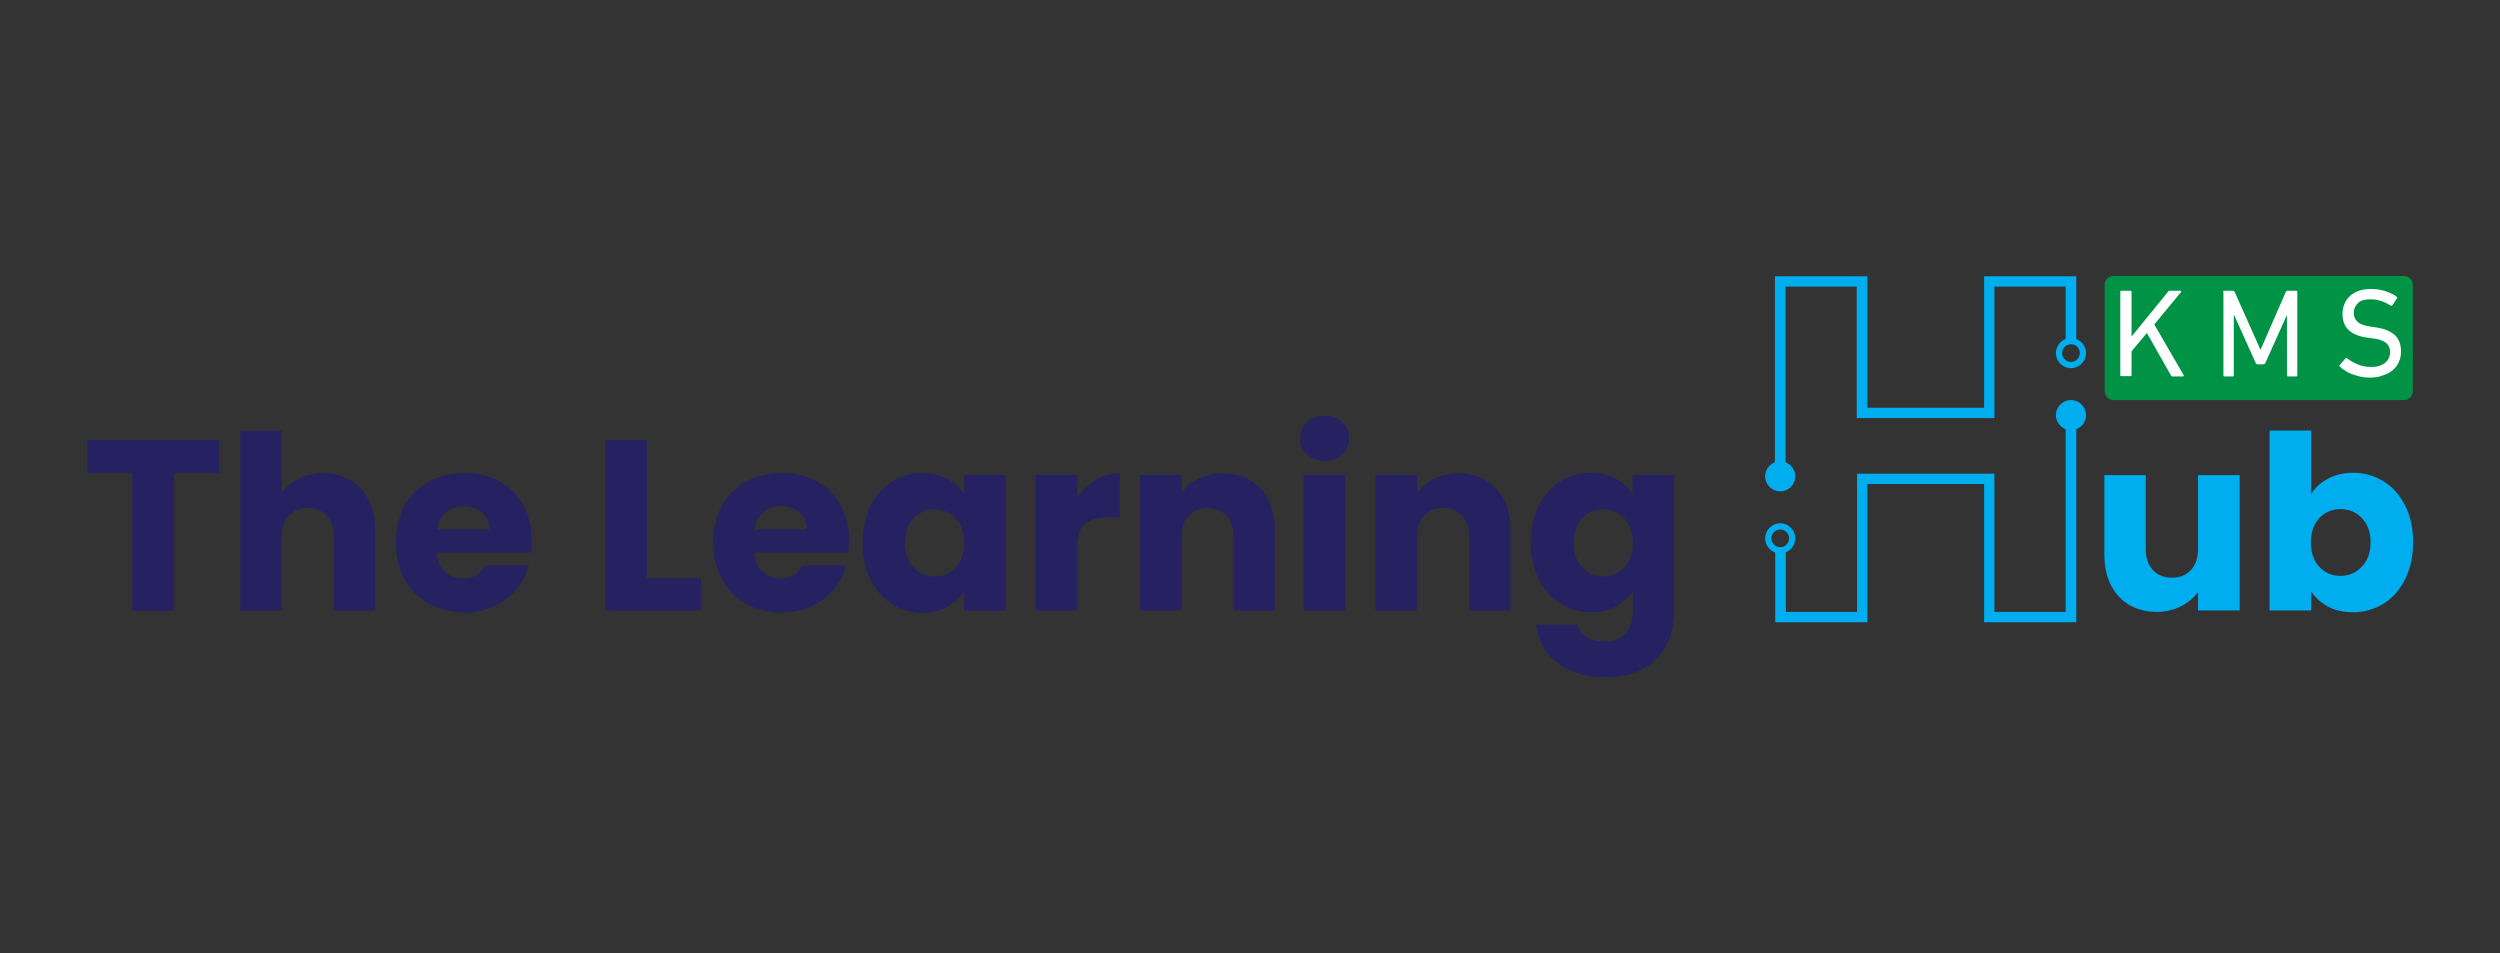 <?xml version="1.0" encoding="UTF-8"?>
<!-- Generator: Adobe Illustrator 27.3.1, SVG Export Plug-In . SVG Version: 6.00 Build 0)  -->
<svg xmlns="http://www.w3.org/2000/svg" xmlns:xlink="http://www.w3.org/1999/xlink" version="1.1" id="Layer_1" x="0px" y="0px" viewBox="0 0 846.1 322.7" style="enable-background:new 0 0 846.1 322.7;" xml:space="preserve">
<rect x="0" y="0" width="846.1" height="322.7" fill="#333333" stroke="none"/>
<style type="text/css">
	.st0{fill:#00ADEE;}
	.st1{fill:#009345;}
	.st2{fill:#F29D26;}
	.st3{fill:#262261;}
	.st4{fill:#FFFFFF;}
	.st5{fill:none;stroke:#262261;stroke-miterlimit:10;}
	.st6{fill:none;stroke:#009345;stroke-miterlimit:10;}
	.st7{fill:#0B1735;}
	.st8{fill:#FBB519;}
	.st9{fill:#00AD82;}
	.st10{fill:#E73438;}
	.st11{fill:#1486C7;}
	.st12{fill:#F2AB19;}
	.st13{fill:#0A01B0;}
	
		.st14{clip-path:url(#SVGID_00000075158627411201905650000017677160764154762172_);fill:url(#SVGID_00000160184844831731337130000003409314239321317001_);}
	
		.st15{clip-path:url(#SVGID_00000100343031405019423150000005929501345221677188_);fill:url(#SVGID_00000052085599121067223370000012204631114835281280_);}
	
		.st16{clip-path:url(#SVGID_00000122686964327861610970000006433977089097236919_);fill:url(#SVGID_00000179641819788503910700000004953227241934527624_);}
	
		.st17{clip-path:url(#SVGID_00000124868383154971677040000009504918206812277392_);fill:url(#SVGID_00000035530886933571146070000001660426194812707514_);}
	
		.st18{clip-path:url(#SVGID_00000086655498783144085280000005739081281214866343_);fill:url(#SVGID_00000063599256785162384010000011649662134943690887_);}
	
		.st19{clip-path:url(#SVGID_00000181770129268210963290000001854611363884745618_);fill:url(#SVGID_00000160173810349283858080000000019611494490818480_);}
	
		.st20{clip-path:url(#SVGID_00000119822106376646120180000018367284078573312902_);fill:url(#SVGID_00000065759457000271054590000004936954732392275600_);}
	
		.st21{clip-path:url(#SVGID_00000101824781524617295600000009806851260022137532_);fill:url(#SVGID_00000133487016656310361120000009678050661820484750_);}
	
		.st22{clip-path:url(#SVGID_00000016069549825835589460000004142346045889487503_);fill:url(#SVGID_00000156560220382279494880000003313219947097897910_);}
	
		.st23{clip-path:url(#SVGID_00000025423080773794023490000017308805552675083932_);fill:url(#SVGID_00000008135799921620534560000009865595005561253511_);}
	
		.st24{clip-path:url(#SVGID_00000035519722611352016180000008525900204871980722_);fill:url(#SVGID_00000047773596032249475160000001309519365559326612_);}
	
		.st25{clip-path:url(#SVGID_00000147199878343068968010000003531704934469797008_);fill:url(#SVGID_00000157293959589655683050000003939769791717241750_);}
	
		.st26{clip-path:url(#SVGID_00000146479482500783439860000011495373510949079952_);fill:url(#SVGID_00000103983639081603762800000013976143164228042428_);}
	
		.st27{clip-path:url(#SVGID_00000037666838962120219530000011191786121072980614_);fill:url(#SVGID_00000114792873907411336650000003171298727719806096_);}
	
		.st28{clip-path:url(#SVGID_00000060730584635159546100000015560511196290910899_);fill:url(#SVGID_00000083807786219229590180000002307789508181322625_);}
	
		.st29{clip-path:url(#SVGID_00000072239490176119812350000014182971195093374382_);fill:url(#SVGID_00000070115173870152639580000006791560388498439076_);}
	
		.st30{clip-path:url(#SVGID_00000163754215797162563290000002802373392704502164_);fill:url(#SVGID_00000116944828358737011900000001666353139954046087_);}
	
		.st31{clip-path:url(#SVGID_00000042715924366252948420000007833540142353143223_);fill:url(#SVGID_00000117651460458141703880000007810825549933603226_);}
	
		.st32{clip-path:url(#SVGID_00000085969926108847186400000005996450946822893977_);fill:url(#SVGID_00000120517066607020944640000012436787708746331035_);}
	
		.st33{clip-path:url(#SVGID_00000028288394179023956960000008148277430421307547_);fill:url(#SVGID_00000060714041430351118340000007396899997073162881_);}
	
		.st34{clip-path:url(#SVGID_00000159433021227866758030000005450988380273444249_);fill:url(#SVGID_00000015329878450066617260000009891003848197889700_);}
	
		.st35{clip-path:url(#SVGID_00000037692998220846340450000001934572881940239028_);fill:url(#SVGID_00000148645992521522151050000014797283022488474292_);}
	
		.st36{clip-path:url(#SVGID_00000054958465144286158160000007840535190597957022_);fill:url(#SVGID_00000155137939898261451270000017572794737871238793_);}
	
		.st37{clip-path:url(#SVGID_00000142143620710439205130000017873590144986007952_);fill:url(#SVGID_00000047750259614049669670000000556865323473507485_);}
	
		.st38{clip-path:url(#SVGID_00000056409306148995096150000013497684292932541832_);fill:url(#SVGID_00000134233340243037723940000000680051632774071197_);}
	
		.st39{clip-path:url(#SVGID_00000089571458186548231140000000337115708366155931_);fill:url(#SVGID_00000092430687331606379750000018342656511155126177_);}
	
		.st40{clip-path:url(#SVGID_00000017482176693548659810000014872775903875027599_);fill:url(#SVGID_00000017485476898031266790000000614180187450669462_);}
	.st41{fill:#06B092;}
	.st42{fill:#00404C;}
	.st43{fill:#2A3640;}
	.st44{fill:#D72F00;}
	.st45{fill:#0C4D77;}
	.st46{fill:#0988C9;}
	.st47{fill:#2EA26A;}
	.st48{fill:#71C2B4;}
	.st49{fill:#192C33;}
	.st50{fill:#FF575E;}
	.st51{fill-rule:evenodd;clip-rule:evenodd;fill:#192C33;}
	.st52{fill:#282827;}
	.st53{fill:#E7563F;}
	.st54{fill:#1E1E1E;}
	.st55{fill:#EE434E;}
	.st56{fill:#EE4823;}
	.st57{fill:#5350A2;}
	.st58{fill:#005FA9;}
	.st59{fill:#5091CD;}
	.st60{fill:#F59120;}
	.st61{fill:#FF7C00;}
	.st62{fill:#06154A;}
	.st63{fill:#2F1472;}
	.st64{fill:#31353F;}
	.st65{fill:#4715B5;}
	.st66{fill:#35A8E0;}
	.st67{fill:#30343F;}
	.st68{fill:#0A3348;}
	.st69{fill:#009DBE;}
	.st70{fill:#010180;}
	.st71{fill:#004AFD;}
	.st72{fill:#1315CC;}
	.st73{fill:none;stroke:#C4C4C4;stroke-width:2;stroke-miterlimit:10;}
</style>
<g>
	<g>
		<g>
			<g>
				<g>
					<g>
						<g>
							<path class="st3" d="M74.2,148.9v11.3H58.9v46.5H44.8v-46.5H29.5v-11.3H74.2z"></path>
						</g>
						<g>
							<path class="st3" d="M122.2,165.4c3.2,3.5,4.8,8.3,4.8,14.4v26.8h-14v-24.9c0-3.1-0.8-5.5-2.4-7.2c-1.6-1.7-3.7-2.6-6.4-2.6         c-2.7,0-4.8,0.9-6.4,2.6c-1.6,1.7-2.4,4.1-2.4,7.2v24.9H81.3v-60.9h14.1v21.1c1.4-2,3.4-3.6,5.8-4.9c2.5-1.2,5.2-1.8,8.3-1.8         C114.8,160.2,119,162,122.2,165.4z"></path>
						</g>
						<g>
							<path class="st3" d="M179.7,187h-31.8c0.2,2.9,1.1,5,2.8,6.5c1.6,1.5,3.6,2.3,6,2.3c3.5,0,6-1.5,7.3-4.4h15         c-0.8,3-2.2,5.7-4.2,8.1c-2,2.4-4.5,4.3-7.5,5.7c-3,1.4-6.4,2.1-10.1,2.1c-4.5,0-8.5-1-12-2.9c-3.5-1.9-6.3-4.7-8.2-8.2         c-2-3.6-3-7.7-3-12.5s1-8.9,2.9-12.5c1.9-3.6,4.7-6.3,8.2-8.2c3.5-1.9,7.5-2.9,12.1-2.9c4.4,0,8.4,0.9,11.8,2.8         c3.5,1.9,6.2,4.5,8.1,8c1.9,3.5,2.9,7.5,2.9,12.1C180,184.2,179.9,185.6,179.7,187z M165.6,179.2c0-2.4-0.8-4.3-2.5-5.8         c-1.6-1.4-3.7-2.1-6.2-2.1c-2.4,0-4.3,0.7-6,2.1c-1.6,1.4-2.6,3.3-3,5.8H165.6z"></path>
						</g>
					</g>
					<g>
						<path class="st3" d="M287.1,187h-31.8c0.2,2.9,1.1,5,2.8,6.5c1.6,1.5,3.6,2.3,6,2.3c3.5,0,6-1.5,7.3-4.4h15        c-0.8,3-2.2,5.7-4.2,8.1c-2,2.4-4.5,4.3-7.5,5.7c-3,1.4-6.4,2.1-10.1,2.1c-4.5,0-8.5-1-12-2.9c-3.5-1.9-6.3-4.7-8.2-8.2        c-2-3.6-3-7.7-3-12.5s1-8.9,2.9-12.5c1.9-3.6,4.7-6.3,8.2-8.2c3.5-1.9,7.5-2.9,12.1-2.9c4.4,0,8.4,0.9,11.8,2.8        c3.5,1.9,6.2,4.5,8.1,8c1.9,3.5,2.9,7.5,2.9,12.1C287.3,184.2,287.3,185.6,287.1,187z M273,179.2c0-2.4-0.8-4.3-2.5-5.8        c-1.6-1.4-3.7-2.1-6.2-2.1c-2.4,0-4.3,0.7-6,2.1c-1.6,1.4-2.6,3.3-3,5.8H273z"></path>
					</g>
					<g>
						<path class="st3" d="M294.6,171.2c1.8-3.6,4.2-6.3,7.3-8.2c3.1-1.9,6.5-2.9,10.3-2.9c3.2,0,6.1,0.7,8.5,2        c2.4,1.3,4.3,3,5.6,5.2v-6.5h14.1v45.9h-14.1v-6.5c-1.4,2.1-3.3,3.9-5.7,5.2c-2.4,1.3-5.3,2-8.5,2c-3.7,0-7.1-1-10.2-2.9        c-3.1-1.9-5.5-4.7-7.3-8.3c-1.8-3.6-2.7-7.7-2.7-12.5C292,178.9,292.8,174.7,294.6,171.2z M323.4,175.4c-1.9-2-4.3-3-7.1-3        c-2.8,0-5.2,1-7.1,3c-1.9,2-2.9,4.8-2.9,8.3c0,3.5,1,6.3,2.9,8.3c1.9,2.1,4.3,3.1,7.1,3.1c2.8,0,5.2-1,7.1-3        c1.9-2,2.9-4.8,2.9-8.3C326.3,180.2,325.4,177.4,323.4,175.4z"></path>
					</g>
					<g>
						<path class="st3" d="M370.8,162.4c2.5-1.5,5.2-2.2,8.2-2.2v14.9h-3.9c-3.5,0-6.1,0.8-7.9,2.3c-1.8,1.5-2.6,4.2-2.6,7.9v21.3        h-14.1v-45.9h14.1v7.7C366.3,165.8,368.4,163.9,370.8,162.4z"></path>
					</g>
					<g>
						<path class="st3" d="M426.7,165.4c3.2,3.5,4.8,8.3,4.8,14.4v26.8h-14v-24.9c0-3.1-0.8-5.5-2.4-7.2c-1.6-1.7-3.7-2.6-6.4-2.6        c-2.7,0-4.8,0.9-6.4,2.6c-1.6,1.7-2.4,4.1-2.4,7.2v24.9h-14.1v-45.9h14.1v6.1c1.4-2,3.3-3.6,5.8-4.8c2.4-1.2,5.1-1.8,8.1-1.8        C419.2,160.2,423.5,162,426.7,165.4z"></path>
					</g>
					<g>
						<path class="st3" d="M442.3,153.8c-1.6-1.5-2.3-3.2-2.3-5.4c0-2.2,0.8-4,2.3-5.5c1.6-1.5,3.6-2.2,6-2.2c2.4,0,4.4,0.7,6,2.2        c1.6,1.5,2.3,3.3,2.3,5.5c0,2.1-0.8,3.9-2.3,5.4c-1.6,1.5-3.6,2.2-6,2.2C445.9,155.9,443.9,155.2,442.3,153.8z M455.3,160.7        v45.9h-14.1v-45.9H455.3z"></path>
					</g>
					<g>
						<path class="st3" d="M506.4,165.4c3.2,3.5,4.8,8.3,4.8,14.4v26.8h-14v-24.9c0-3.1-0.8-5.5-2.4-7.2c-1.6-1.7-3.7-2.6-6.4-2.6        c-2.7,0-4.8,0.9-6.4,2.6c-1.6,1.7-2.4,4.1-2.4,7.2v24.9h-14.1v-45.9h14.1v6.1c1.4-2,3.3-3.6,5.8-4.8c2.4-1.2,5.1-1.8,8.1-1.8        C498.9,160.2,503.2,162,506.4,165.4z"></path>
					</g>
					<g>
						<path class="st3" d="M546.9,162c2.4,1.3,4.3,3,5.6,5.2v-6.5h14.1v45.8c0,4.2-0.8,8-2.5,11.5c-1.7,3.4-4.2,6.2-7.7,8.2        c-3.4,2-7.7,3-12.8,3c-6.8,0-12.3-1.6-16.5-4.8c-4.2-3.2-6.6-7.6-7.2-13h13.9c0.4,1.8,1.5,3.1,3.1,4.2c1.6,1,3.7,1.5,6.1,1.5        c2.9,0,5.2-0.8,7-2.5c1.7-1.7,2.6-4.3,2.6-8V200c-1.4,2.1-3.3,3.9-5.7,5.2c-2.4,1.3-5.2,2-8.5,2c-3.8,0-7.2-1-10.3-2.9        c-3.1-1.9-5.5-4.7-7.3-8.3c-1.8-3.6-2.7-7.7-2.7-12.5c0-4.7,0.9-8.9,2.7-12.4c1.8-3.6,4.2-6.3,7.3-8.2        c3.1-1.9,6.5-2.9,10.3-2.9C541.7,160.1,544.5,160.7,546.9,162z M549.7,175.4c-1.9-2-4.3-3-7.1-3c-2.8,0-5.2,1-7.1,3        c-1.9,2-2.9,4.8-2.9,8.3c0,3.5,1,6.3,2.9,8.3c1.9,2.1,4.3,3.1,7.1,3.1c2.8,0,5.2-1,7.1-3c1.9-2,2.9-4.8,2.9-8.3        C552.6,180.2,551.6,177.4,549.7,175.4z"></path>
					</g>
				</g>
				<g>
					<polygon class="st3" points="218.9,195.7 218.9,195.8 218.9,148.9 204.8,148.9 204.8,206.6 208,206.6 218.3,196.4 208.1,206.6        213.5,206.6 237.3,206.6 237.3,195.7      "></polygon>
				</g>
			</g>
		</g>
		<g>
			<g>
				<path class="st0" d="M702.7,210.6h-31.2v-46.8H632v46.8h-31.2v-24.3h3.6v20.8h24.1v-46.8H675v46.8h24.1v-66.6h3.6V210.6z       M604.3,161.2h-3.6V93.5H632V138h39.5V93.5h31.2v22h-3.6V97H675v44.5h-46.6V97h-24.1V161.2z"></path>
			</g>
		</g>
		<g>
			<g>
				<path class="st0" d="M602.5,187.3c-2.8,0-5.1-2.3-5.1-5.1s2.3-5.1,5.1-5.1s5.1,2.3,5.1,5.1S605.3,187.3,602.5,187.3z       M602.5,179.2c-1.7,0-3,1.4-3,3s1.4,3,3,3c1.7,0,3-1.4,3-3S604.2,179.2,602.5,179.2z"></path>
			</g>
		</g>
		<g>
			<g>
				<path class="st0" d="M700.9,124.6c-2.8,0-5.1-2.3-5.1-5.1s2.3-5.1,5.1-5.1s5.1,2.3,5.1,5.1S703.7,124.6,700.9,124.6z       M700.9,116.5c-1.7,0-3,1.4-3,3c0,1.7,1.4,3,3,3c1.7,0,3-1.4,3-3C703.9,117.8,702.6,116.5,700.9,116.5z"></path>
			</g>
		</g>
		<g>
			<g>
				<g>
					<path class="st0" d="M758,160.7v45.9h-14.1v-6.3c-1.4,2-3.4,3.7-5.8,4.9c-2.4,1.2-5.1,1.9-8.1,1.9c-3.5,0-6.6-0.8-9.3-2.3       c-2.7-1.6-4.8-3.8-6.3-6.8c-1.5-3-2.2-6.4-2.2-10.4v-26.8h14v24.9c0,3.1,0.8,5.5,2.4,7.2c1.6,1.7,3.7,2.6,6.4,2.6       c2.7,0,4.9-0.8,6.5-2.6c1.6-1.7,2.4-4.1,2.4-7.2v-24.9H758z"></path>
				</g>
			</g>
			<g>
				<g>
					<path class="st0" d="M787.9,162c2.5-1.3,5.3-2,8.5-2c3.8,0,7.2,1,10.3,2.9c3.1,1.9,5.5,4.7,7.3,8.2c1.8,3.6,2.7,7.7,2.7,12.4       c0,4.7-0.9,8.9-2.7,12.5c-1.8,3.6-4.2,6.4-7.3,8.3c-3.1,1.9-6.5,2.9-10.3,2.9c-3.2,0-6.1-0.6-8.5-1.9c-2.4-1.3-4.3-3-5.7-5.1       v6.4h-14.1v-60.9h14.1v21.5C783.5,165.1,785.4,163.3,787.9,162z M799.3,175.3c-1.9-2-4.3-3-7.2-3c-2.8,0-5.2,1-7.1,3       c-1.9,2-2.9,4.8-2.9,8.3c0,3.5,1,6.3,2.9,8.3c1.9,2,4.3,3,7.1,3c2.8,0,5.2-1,7.2-3.1c2-2.1,3-4.8,3-8.3       C802.3,180.1,801.3,177.3,799.3,175.3z"></path>
				</g>
			</g>
		</g>
		<g>
			<g>
				<path class="st0" d="M602.5,166.3c-2.8,0-5.1-2.3-5.1-5.1c0-2.8,2.3-5.1,5.1-5.1s5.1,2.3,5.1,5.1      C607.6,164.1,605.3,166.3,602.5,166.3z"></path>
			</g>
		</g>
		<g>
			<g>
				<path class="st0" d="M700.9,145.6c-2.8,0-5.1-2.3-5.1-5.1s2.3-5.1,5.1-5.1c2.8,0,5.1,2.3,5.1,5.1S703.7,145.6,700.9,145.6z"></path>
			</g>
		</g>
	</g>
	<g>
		<path class="st1" d="M813.6,135.4h-98.3c-1.6,0-3-1.3-3-3v-36c0-1.6,1.3-3,3-3h98.3c1.6,0,3,1.3,3,3v36    C816.6,134.1,815.2,135.4,813.6,135.4z"></path>
	</g>
	<g>
		<path class="st4" d="M717.6,98.8c0-0.3,0.1-0.4,0.4-0.4h3c0.3,0,0.4,0.1,0.4,0.4v15.1l12.3-15.1c0.2-0.3,0.4-0.4,0.7-0.4h3.5    c0.1,0,0.2,0,0.3,0.1c0,0.1,0,0.2-0.1,0.4l-9,10.9l9.9,17.1c0.2,0.3,0.1,0.5-0.3,0.5h-3.4c-0.3,0-0.5-0.1-0.6-0.4l-8.1-14.3    l-5.2,6.2v8c0,0.3-0.1,0.4-0.4,0.4h-3c-0.3,0-0.4-0.1-0.4-0.4V98.8z"></path>
		<path class="st4" d="M752.4,98.8c0-0.3,0.1-0.4,0.4-0.4h2.8c0.3,0,0.6,0.1,0.7,0.4l8.7,19.5h0.1l8.5-19.5c0.1-0.3,0.3-0.4,0.7-0.4    h2.8c0.3,0,0.4,0.1,0.4,0.4v28.2c0,0.3-0.1,0.4-0.4,0.4h-2.7c-0.3,0-0.4-0.1-0.4-0.4v-20.2h-0.1l-7.2,16c-0.1,0.3-0.4,0.5-0.8,0.5    h-1.7c-0.4,0-0.7-0.2-0.8-0.5l-7.2-16H756v20.2c0,0.3-0.1,0.4-0.4,0.4h-2.7c-0.3,0-0.4-0.1-0.4-0.4V98.8z"></path>
		<path class="st4" d="M802,127.8c-1,0-2-0.1-3-0.3c-1-0.2-1.9-0.5-2.8-0.8c-0.9-0.3-1.7-0.7-2.4-1.2c-0.7-0.4-1.4-0.9-1.9-1.4    c-0.2-0.2-0.2-0.4,0-0.6l1.9-2.2c0.2-0.2,0.4-0.2,0.6,0c0.9,0.7,2.1,1.4,3.5,2c1.4,0.6,2.9,0.9,4.6,0.9c2,0,3.6-0.5,4.7-1.4    c1.1-0.9,1.7-2.1,1.7-3.6c0-0.6-0.1-1.2-0.3-1.7c-0.2-0.5-0.5-1-1-1.4c-0.5-0.4-1.1-0.7-1.9-1c-0.8-0.3-1.7-0.5-2.9-0.6l-1.5-0.2    c-5.7-0.8-8.5-3.4-8.5-8c0-1.3,0.2-2.4,0.7-3.5c0.4-1.1,1.1-1.9,1.9-2.7c0.8-0.7,1.8-1.3,3-1.7c1.2-0.4,2.5-0.6,3.9-0.6    c1.7,0,3.3,0.2,4.9,0.7c1.5,0.5,2.9,1.1,3.9,1.9c0.2,0.2,0.3,0.4,0.1,0.6l-1.5,2.3c-0.2,0.2-0.4,0.2-0.6,0.1    c-1.2-0.7-2.3-1.3-3.5-1.6c-1.1-0.4-2.3-0.5-3.5-0.5c-1.8,0-3.2,0.4-4.1,1.3c-0.9,0.9-1.4,2-1.4,3.4c0,1.2,0.5,2.2,1.4,3    c0.9,0.8,2.5,1.3,4.7,1.6l1.4,0.2c2.8,0.4,5,1.3,6.4,2.6c1.4,1.3,2.1,3.2,2.1,5.5c0,1.3-0.2,2.5-0.7,3.5c-0.4,1.1-1.1,2-2,2.8    c-0.9,0.8-2,1.4-3.3,1.8C805.2,127.6,803.7,127.8,802,127.8z"></path>
	</g>
</g>
</svg>
